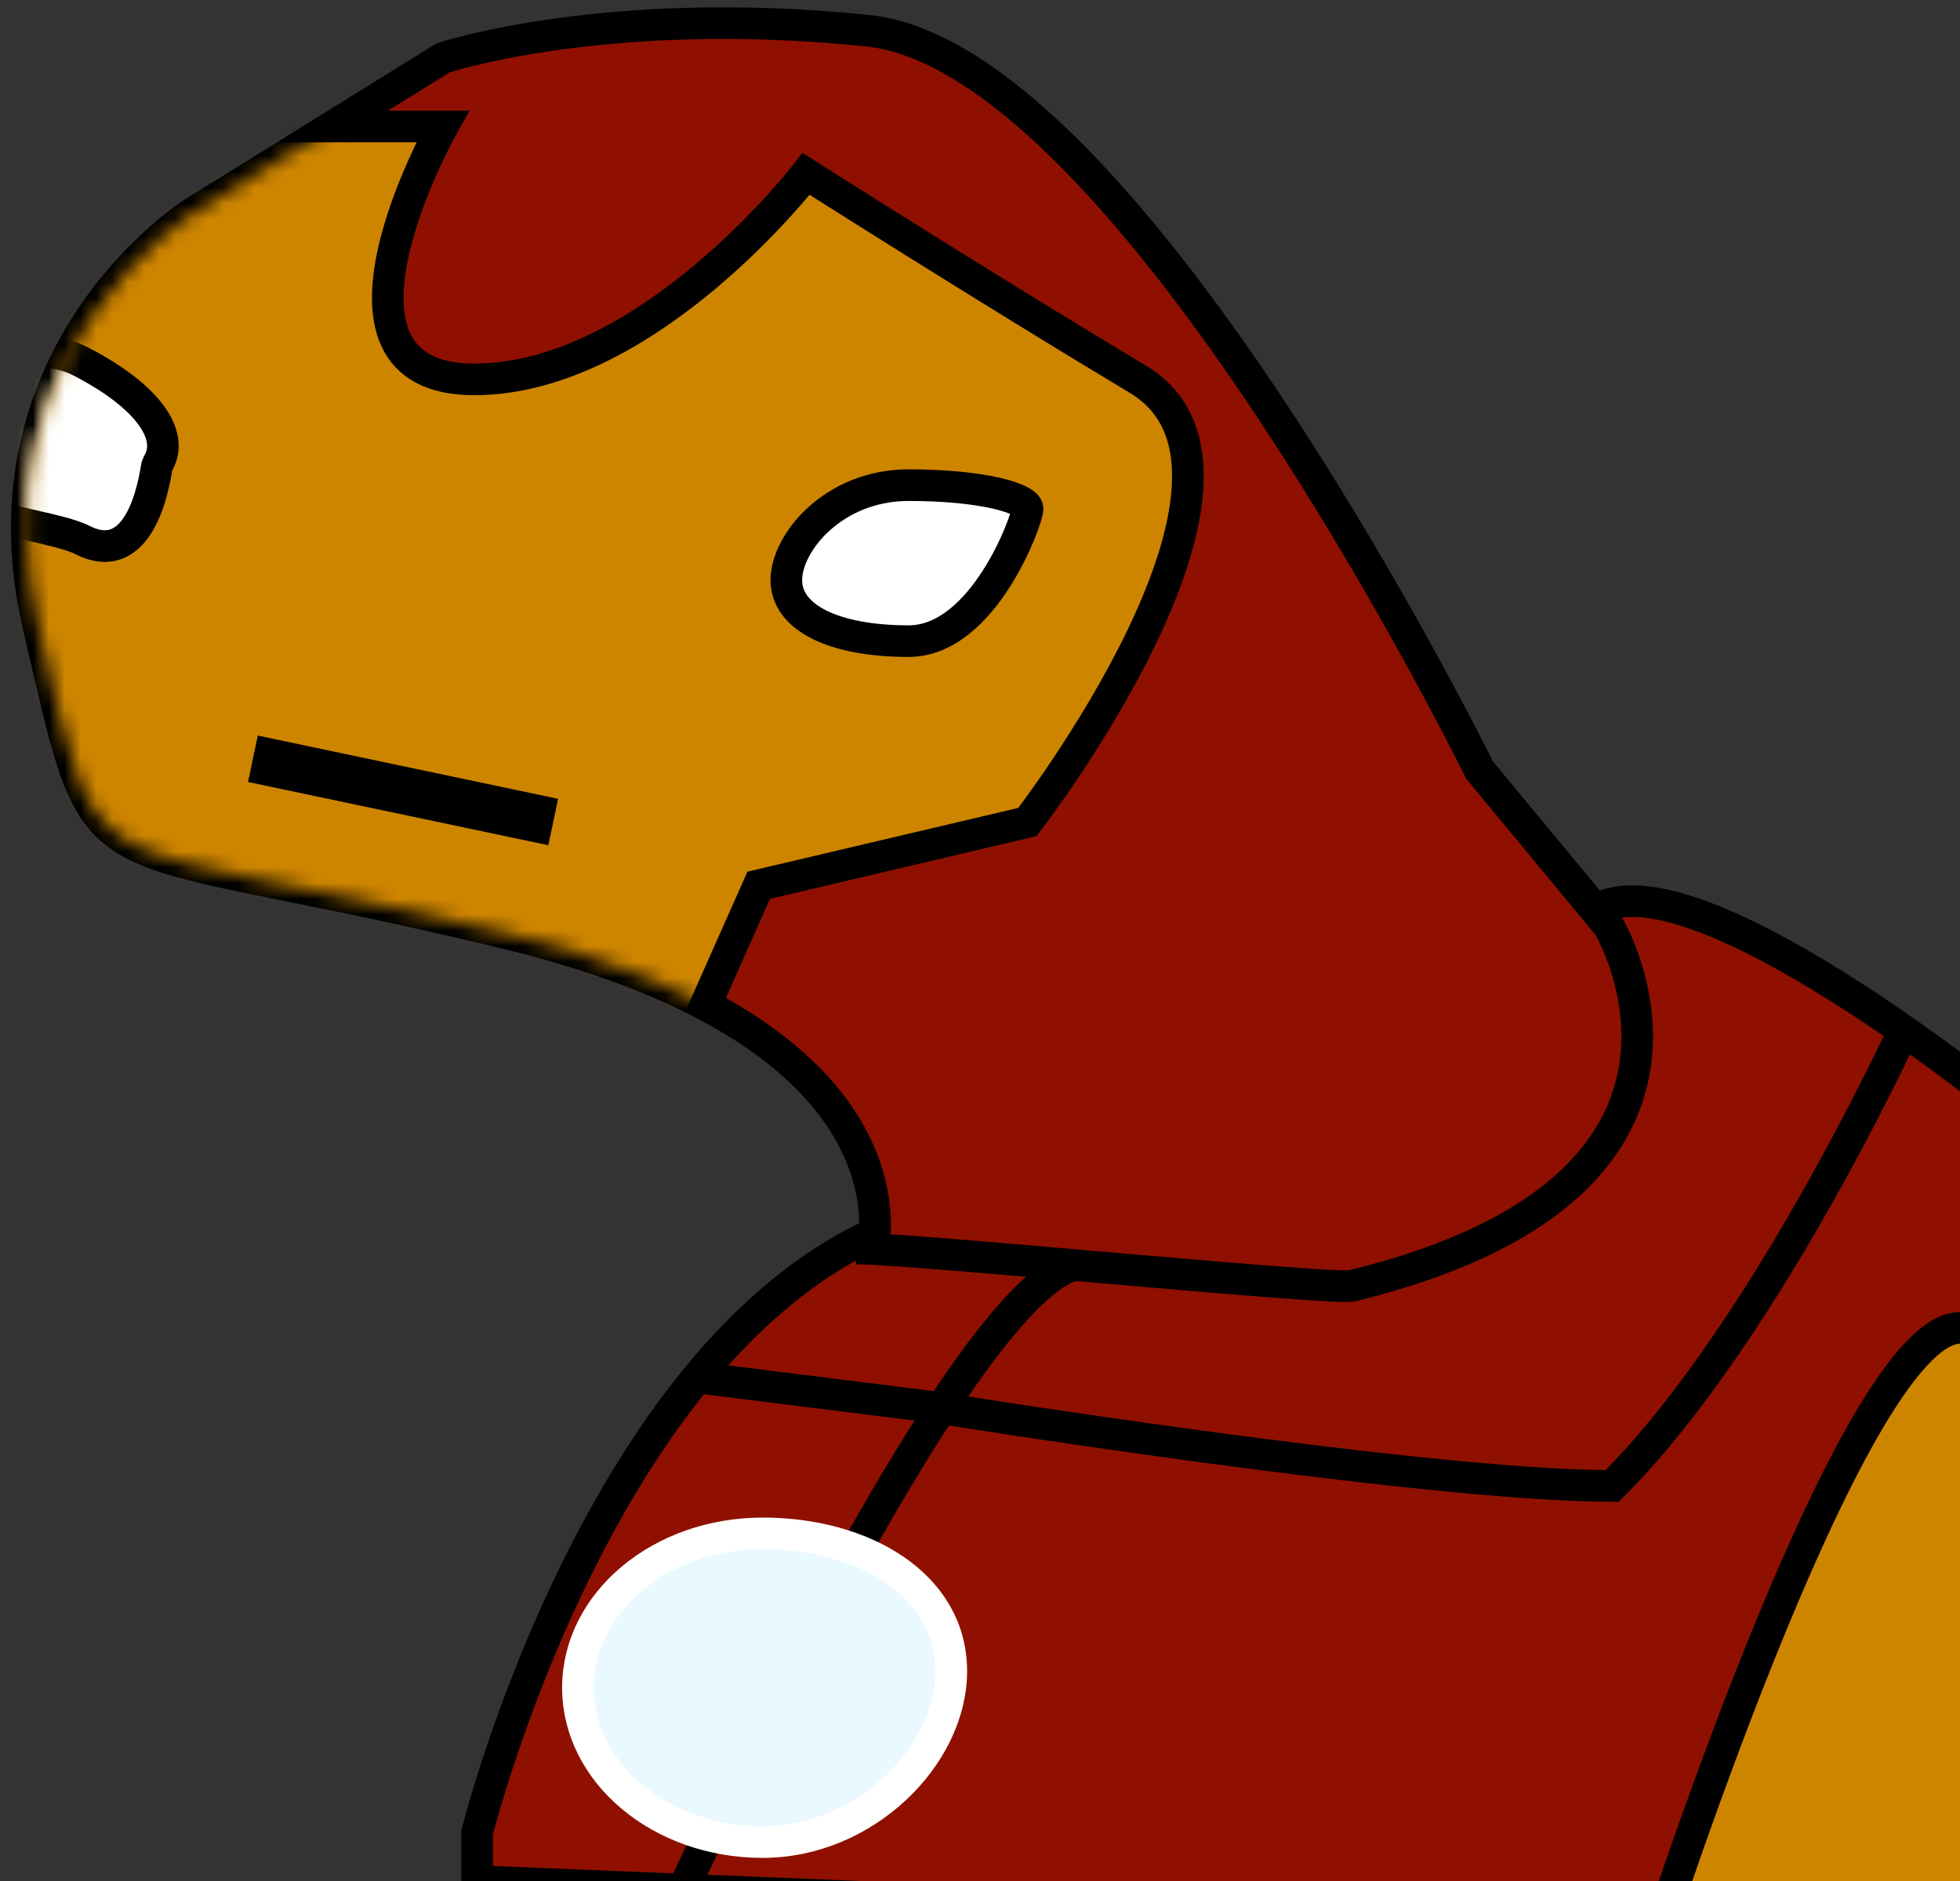 <?xml version="1.0" encoding="UTF-8" standalone="no"?>
<svg width="124px" height="119px" viewBox="0 0 124 119" version="1.1" xmlns="http://www.w3.org/2000/svg" xmlns:xlink="http://www.w3.org/1999/xlink" xmlns:sketch="http://www.bohemiancoding.com/sketch/ns">
    <rect x="0" y="0" width="124" height="119" fill="#333333" stroke="none"/>
    <!-- Generator: Sketch 3.3.1 (12002) - http://www.bohemiancoding.com/sketch -->
    <title>iernman</title>
    <desc>Created with Sketch.</desc>
    <defs>
        <path id="path-1" d="M0,59.067 C0,59.067 8.186,26.182 27.918,20.108 C47.649,14.034 64.483,2.983 71.368,0.419 C78.253,-2.145 97.816,14.034 97.816,14.034 L97.816,66.139 L0,62.139 L0,59.067 Z"></path>
        <path id="path-3" d="M53.53,78.241 C53.53,78.241 57.83,64.297 30.312,57.647 C2.795,50.997 4.945,55.716 0.86,38.34 C-3.225,20.964 10.534,12.168 10.534,12.168 L26.443,2.3 C26.443,2.3 36.762,-1.132 53.315,0.584 C69.869,2.3 92.012,47.35 92.012,47.35 L100.181,57.218 C100.181,57.218 109.975,73.636 83.941,79.98 C82.701,80.282 53.816,77.387 52.409,77.64"></path>
    </defs>
    <g id="Page-1" stroke="none" stroke-width="1" fill="none" fill-rule="evenodd" sketch:type="MSPage">
        <g id="emoji" sketch:type="MSArtboardGroup" transform="translate(-4, -9)">
            <g id="iernman" sketch:type="MSLayerGroup" transform="translate(5, -3)">
                <g id="Body" transform="translate(29.184, 68.861)">
                    <mask id="mask-2" sketch:name="Mask" fill="white">
                        <use xlink:href="#path-1"></use>
                    </mask>
                    <use id="Mask" stroke="#000000" stroke-width="2" fill="#8F1000" sketch:type="MSShapeGroup" xlink:href="#path-1"></use>
                    <path d="M90.816,7.139 C90.816,7.139 81.816,27.139 71.816,37.139 C59.816,37.139 28.816,32.139 28.816,32.139 L12.816,30.139" id="Path-57" stroke="#000000" stroke-width="2" sketch:type="MSShapeGroup" mask="url(#mask-2)"></path>
                    <path d="M12.816,63.139 C12.816,63.139 30.257,25.146 37.816,23.139" id="Path-56" stroke="#000000" stroke-width="2" sketch:type="MSShapeGroup" mask="url(#mask-2)"></path>
                    <path d="M18.065,59.667 C24.519,59.667 30,54.238 30,48.846 C30,43.453 24.519,40.139 18.065,40.139 C11.611,40.139 6.379,44.51 6.379,49.903 C6.379,55.296 11.611,59.667 18.065,59.667 Z" id="Oval-7" stroke="#FFFFFF" stroke-width="2" fill="#EAF9FF" sketch:type="MSShapeGroup" mask="url(#mask-2)"></path>
                </g>
                <g id="Face" transform="translate(0.591, 13.36)">
                    <mask id="mask-4" sketch:name="Mask" fill="white">
                        <use xlink:href="#path-3"></use>
                    </mask>
                    <use id="Mask" stroke="#000000" stroke-width="2" fill="#8F1000" sketch:type="MSShapeGroup" xlink:href="#path-3"></use>
                    <path d="M42.409,63.64 L46.409,54.64 L63.409,50.64 C63.409,50.64 80.409,28.64 70.409,22.64 C60.409,16.64 49.409,9.64 49.409,9.64 C49.409,9.64 39.409,22.64 28.409,22.64 C17.409,22.64 26.409,6.64 26.409,6.64 L3.409,6.64 L-12.591,32.64 L-4.591,54.64 C-4.591,54.64 5.409,61.64 8.409,61.64 C11.409,61.64 42.409,63.64 42.409,63.64 Z" id="Path-54" stroke="#000000" stroke-width="2" fill="#CD8500" sketch:type="MSShapeGroup" mask="url(#mask-4)"></path>
                    <path d="M55.895,39.198 C60.644,39.198 63.419,31.475 63.419,30.832 C63.419,30.188 60.644,29.33 55.895,29.33 C51.146,29.33 48.156,32.967 48.156,35.337 C48.156,37.706 51.146,39.198 55.895,39.198 Z" id="Oval-5" stroke="#000000" stroke-width="2" fill="#FFFFFF" sketch:type="MSShapeGroup" mask="url(#mask-4)"></path>
                    <path d="M3.46,21.477 C-0.759,19.316 -7.194,24.153 -7.525,24.661 C-7.735,24.984 -7.731,28.047 -4.551,30.249 C-2.716,31.519 2.065,32.001 3.609,32.792 C7.628,34.851 8.293,28.138 8.351,28.049 C9.569,26.177 7.679,23.638 3.46,21.477 L3.46,21.477 Z" id="Oval-5-Copy" stroke="#000000" stroke-width="2" fill="#FFFFFF" sketch:type="MSShapeGroup" mask="url(#mask-4)"></path>
                    <path d="M14.409,46.64 L33.409,50.64" id="Path-55" stroke="#000000" stroke-width="3" sketch:type="MSShapeGroup" mask="url(#mask-4)"></path>
                </g>
                <path d="M103,137 C103,137 116,96 123,96 C130,96 133,134 133,134 L103,137 Z" id="Path-41" stroke="#000000" stroke-width="2" fill="#CD8500" sketch:type="MSShapeGroup"></path>
            </g>
        </g>
    </g>
</svg>